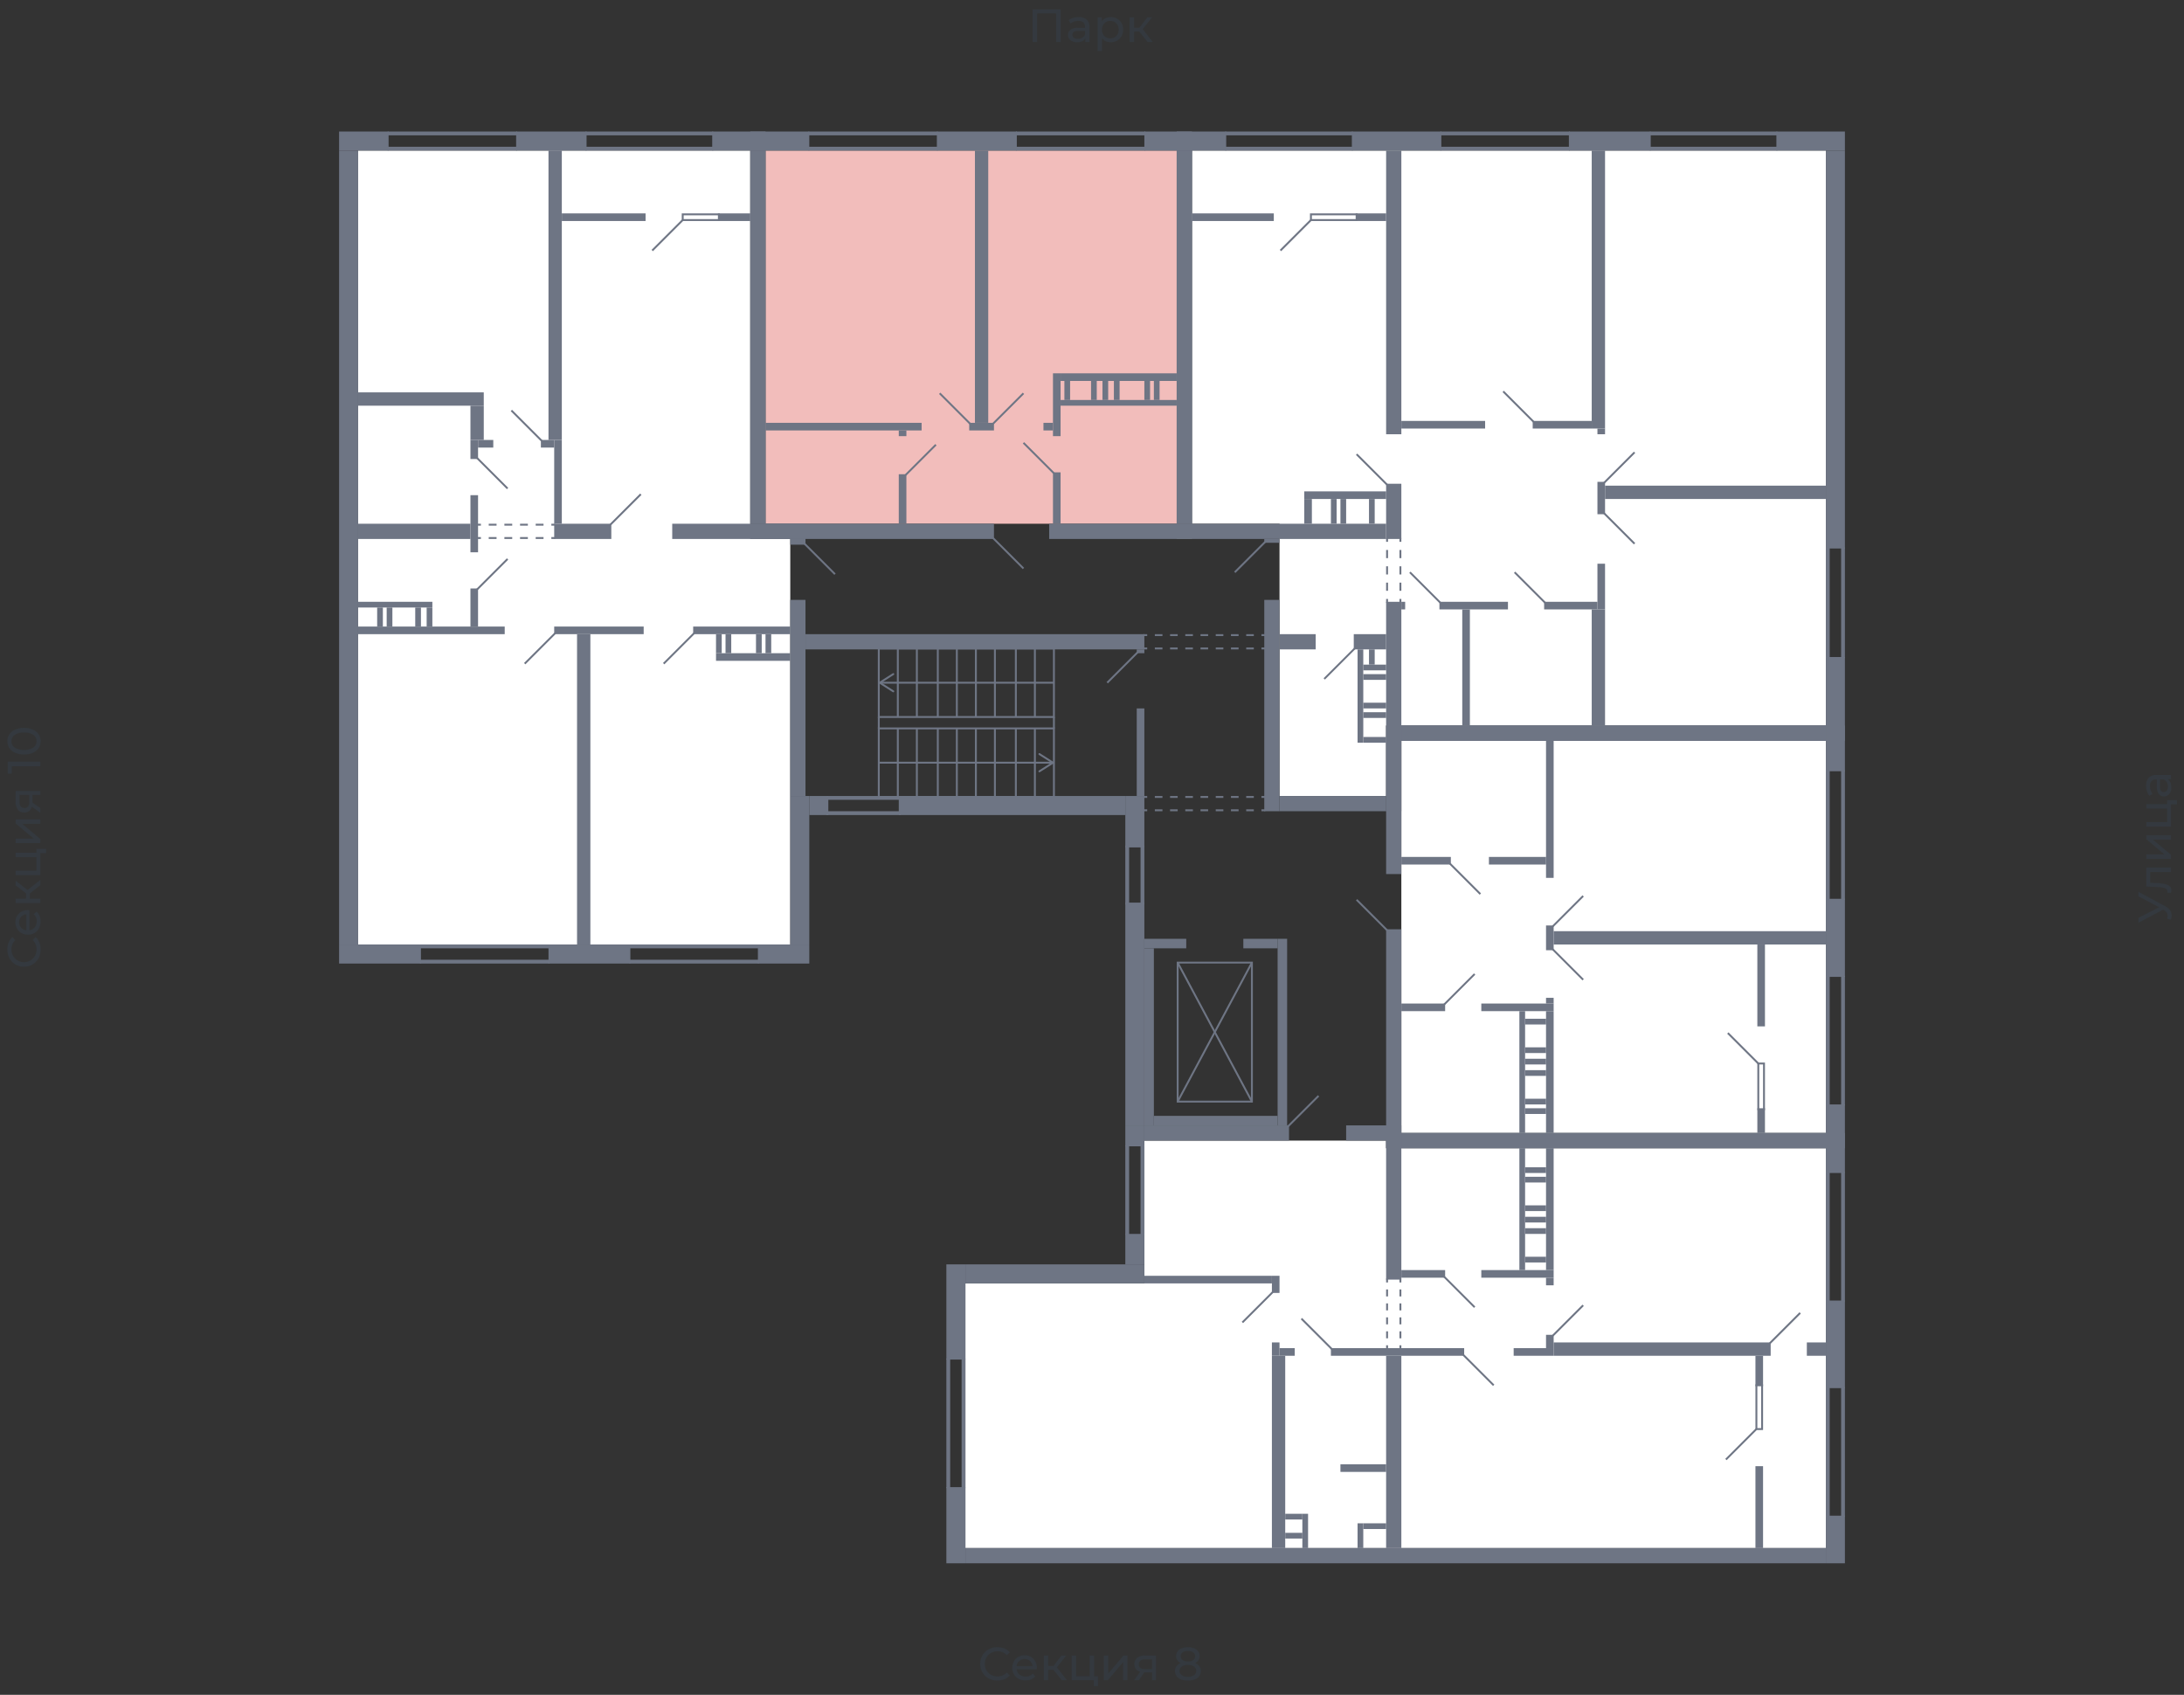 <svg xmlns="http://www.w3.org/2000/svg" width="656" height="509" viewBox="0 0 656 509">
  <rect x="0" y="0" width="656" height="509" fill="#333333" stroke="none"/>
  <title>42-2_9s_2-5fl</title>
  <g id="Слой_2" data-name="Слой 2">
    <g id="_42-2_9s_2-5fl" data-name="42-2_9s_2-5fl">
      <rect width="656" height="509" fill="none"/>
      <g id="hover">
        <polygon id="_42-2_9s_2-5fl_1" data-name="42-2_9s_2-5fl_1" points="237.368 283.662 107.568 283.662 107.568 45.218 225.36 45.218 225.36 161.867 237.368 161.867 237.368 283.662" fill="white"/>
        <polygon id="_42-2_9s_2-5fl_2" data-name="42-2_9s_2-5fl_2" points="353.445 157.293 298.552 157.293 229.935 157.293 229.935 45.218 353.445 45.218 353.445 157.293" fill="#F2BDBB"/>
        <polygon id="_42-2_9s_2-5fl_3" data-name="42-2_9s_2-5fl_3" points="358.02 157.293 358.02 45.218 548.432 45.218 548.432 217.904 416.344 217.904 416.344 239.061 384.323 239.061 384.323 157.293 358.02 157.293" fill="white"/>
        <polygon id="_42-2_9s_2-5fl_4" data-name="42-2_9s_2-5fl_4" points="420.919 222.479 548.432 222.479 548.432 340.271 420.919 340.271 420.919 324.261 420.919 222.479" fill="white"/>
        <polygon id="_42-2_9s_2-5fl_5" data-name="42-2_9s_2-5fl_5" points="289.975 464.926 289.975 385.444 343.725 385.444 343.725 342.559 416.344 342.559 416.344 344.846 548.432 344.846 548.432 464.926 289.975 464.926" fill="white"/>
      </g>
      <g id="o">
        <line x1="289.403" y1="408.031" x2="289.403" y2="446.914" fill="none" stroke="#6e7584" stroke-miterlimit="10" stroke-width="1.144"/>
        <line x1="284.828" y1="408.031" x2="284.828" y2="446.914" fill="none" stroke="#6e7584" stroke-miterlimit="10" stroke-width="1.144"/>
        <line x1="343.153" y1="343.988" x2="343.153" y2="370.863" fill="none" stroke="#6e7584" stroke-miterlimit="10" stroke-width="1.144"/>
        <line x1="338.578" y1="343.988" x2="338.578" y2="370.863" fill="none" stroke="#6e7584" stroke-miterlimit="10" stroke-width="1.144"/>
        <line x1="549.004" y1="416.608" x2="549.004" y2="455.491" fill="none" stroke="#6e7584" stroke-miterlimit="10" stroke-width="1.144"/>
        <line x1="553.578" y1="416.608" x2="553.578" y2="455.491" fill="none" stroke="#6e7584" stroke-miterlimit="10" stroke-width="1.144"/>
        <line x1="549.004" y1="351.993" x2="549.004" y2="390.876" fill="none" stroke="#6e7584" stroke-miterlimit="10" stroke-width="1.144"/>
        <line x1="553.578" y1="351.993" x2="553.578" y2="390.876" fill="none" stroke="#6e7584" stroke-miterlimit="10" stroke-width="1.144"/>
        <polyline points="527.561 415.75 527.561 429.188 529.277 429.188 529.277 415.75" fill="none" stroke="#6e7584" stroke-miterlimit="10" stroke-width="0.572"/>
        <line x1="549.004" y1="293.097" x2="549.004" y2="331.98" fill="none" stroke="#6e7584" stroke-miterlimit="10" stroke-width="1.144"/>
        <line x1="553.578" y1="293.097" x2="553.578" y2="331.98" fill="none" stroke="#6e7584" stroke-miterlimit="10" stroke-width="1.144"/>
        <line x1="549.004" y1="231.342" x2="549.004" y2="270.225" fill="none" stroke="#6e7584" stroke-miterlimit="10" stroke-width="1.144"/>
        <line x1="553.578" y1="231.342" x2="553.578" y2="270.225" fill="none" stroke="#6e7584" stroke-miterlimit="10" stroke-width="1.144"/>
        <polyline points="528.133 333.41 528.133 319.4 529.848 319.4 529.848 333.41" fill="none" stroke="#6e7584" stroke-miterlimit="10" stroke-width="0.572"/>
        <line x1="549.004" y1="197.605" x2="549.004" y2="164.44" fill="none" stroke="#6e7584" stroke-miterlimit="10" stroke-width="1.144"/>
        <line x1="553.578" y1="197.605" x2="553.578" y2="164.44" fill="none" stroke="#6e7584" stroke-miterlimit="10" stroke-width="1.144"/>
        <line x1="471.524" y1="44.646" x2="432.641" y2="44.646" fill="none" stroke="#6e7584" stroke-miterlimit="10" stroke-width="1.144"/>
        <line x1="471.524" y1="40.072" x2="432.641" y2="40.072" fill="none" stroke="#6e7584" stroke-miterlimit="10" stroke-width="1.144"/>
        <line x1="533.851" y1="44.646" x2="495.54" y2="44.646" fill="none" stroke="#6e7584" stroke-miterlimit="10" stroke-width="1.144"/>
        <line x1="533.851" y1="40.072" x2="495.54" y2="40.072" fill="none" stroke="#6e7584" stroke-miterlimit="10" stroke-width="1.144"/>
        <line x1="368.027" y1="44.646" x2="406.338" y2="44.646" fill="none" stroke="#6e7584" stroke-miterlimit="10" stroke-width="1.144"/>
        <line x1="368.027" y1="40.072" x2="406.338" y2="40.072" fill="none" stroke="#6e7584" stroke-miterlimit="10" stroke-width="1.144"/>
        <polyline points="407.767 66.089 393.758 66.089 393.758 64.374 407.767 64.374" fill="none" stroke="#6e7584" stroke-miterlimit="10" stroke-width="0.572"/>
        <line x1="305.128" y1="44.646" x2="344.011" y2="44.646" fill="none" stroke="#6e7584" stroke-miterlimit="10" stroke-width="1.144"/>
        <line x1="305.128" y1="40.072" x2="344.011" y2="40.072" fill="none" stroke="#6e7584" stroke-miterlimit="10" stroke-width="1.144"/>
        <line x1="242.801" y1="44.646" x2="281.684" y2="44.646" fill="none" stroke="#6e7584" stroke-miterlimit="10" stroke-width="1.144"/>
        <line x1="242.801" y1="40.072" x2="281.684" y2="40.072" fill="none" stroke="#6e7584" stroke-miterlimit="10" stroke-width="1.144"/>
        <line x1="155.314" y1="44.646" x2="116.431" y2="44.646" fill="none" stroke="#6e7584" stroke-miterlimit="10" stroke-width="1.144"/>
        <line x1="155.314" y1="40.072" x2="116.431" y2="40.072" fill="none" stroke="#6e7584" stroke-miterlimit="10" stroke-width="1.144"/>
        <line x1="214.21" y1="44.646" x2="175.899" y2="44.646" fill="none" stroke="#6e7584" stroke-miterlimit="10" stroke-width="1.144"/>
        <line x1="214.21" y1="40.072" x2="175.899" y2="40.072" fill="none" stroke="#6e7584" stroke-miterlimit="10" stroke-width="1.144"/>
        <line x1="165.035" y1="284.234" x2="126.152" y2="284.234" fill="none" stroke="#6e7584" stroke-miterlimit="10" stroke-width="1.144"/>
        <line x1="165.035" y1="288.809" x2="126.152" y2="288.809" fill="none" stroke="#6e7584" stroke-miterlimit="10" stroke-width="1.144"/>
        <line x1="227.934" y1="284.234" x2="189.051" y2="284.234" fill="none" stroke="#6e7584" stroke-miterlimit="10" stroke-width="1.144"/>
        <line x1="227.934" y1="288.809" x2="189.051" y2="288.809" fill="none" stroke="#6e7584" stroke-miterlimit="10" stroke-width="1.144"/>
        <polyline points="216.211 64.374 205.061 64.374 205.061 66.089 216.211 66.089" fill="none" stroke="#6e7584" stroke-miterlimit="10" stroke-width="0.572"/>
        <line x1="248.233" y1="239.633" x2="270.533" y2="239.633" fill="none" stroke="#6e7584" stroke-miterlimit="10" stroke-width="1.144"/>
        <line x1="248.233" y1="244.207" x2="270.533" y2="244.207" fill="none" stroke="#6e7584" stroke-miterlimit="10" stroke-width="1.144"/>
        <line x1="343.153" y1="253.928" x2="343.153" y2="271.654" fill="none" stroke="#6e7584" stroke-miterlimit="10" stroke-width="1.144"/>
        <line x1="338.578" y1="253.928" x2="338.578" y2="271.654" fill="none" stroke="#6e7584" stroke-miterlimit="10" stroke-width="1.144"/>
        <g>
          <line x1="380.035" y1="194.746" x2="378.891" y2="194.746" fill="none" stroke="#6e7584" stroke-miterlimit="10" stroke-width="0.572"/>
          <line x1="376.604" y1="194.746" x2="345.726" y2="194.746" fill="none" stroke="#6e7584" stroke-miterlimit="10" stroke-width="0.572" stroke-dasharray="2.287 2.287"/>
          <line x1="344.583" y1="194.746" x2="343.439" y2="194.746" fill="none" stroke="#6e7584" stroke-miterlimit="10" stroke-width="0.572"/>
        </g>
        <g>
          <line x1="380.035" y1="190.743" x2="378.891" y2="190.743" fill="none" stroke="#6e7584" stroke-miterlimit="10" stroke-width="0.572"/>
          <line x1="376.604" y1="190.743" x2="345.726" y2="190.743" fill="none" stroke="#6e7584" stroke-miterlimit="10" stroke-width="0.572" stroke-dasharray="2.287 2.287"/>
          <line x1="344.583" y1="190.743" x2="343.439" y2="190.743" fill="none" stroke="#6e7584" stroke-miterlimit="10" stroke-width="0.572"/>
        </g>
        <g>
          <line x1="380.035" y1="243.35" x2="378.891" y2="243.35" fill="none" stroke="#6e7584" stroke-miterlimit="10" stroke-width="0.572"/>
          <line x1="376.604" y1="243.35" x2="345.726" y2="243.35" fill="none" stroke="#6e7584" stroke-miterlimit="10" stroke-width="0.572" stroke-dasharray="2.287 2.287"/>
          <line x1="344.583" y1="243.35" x2="343.439" y2="243.35" fill="none" stroke="#6e7584" stroke-miterlimit="10" stroke-width="0.572"/>
        </g>
        <g>
          <line x1="380.035" y1="239.347" x2="378.891" y2="239.347" fill="none" stroke="#6e7584" stroke-miterlimit="10" stroke-width="0.572"/>
          <line x1="376.604" y1="239.347" x2="345.726" y2="239.347" fill="none" stroke="#6e7584" stroke-miterlimit="10" stroke-width="0.572" stroke-dasharray="2.287 2.287"/>
          <line x1="344.583" y1="239.347" x2="343.439" y2="239.347" fill="none" stroke="#6e7584" stroke-miterlimit="10" stroke-width="0.572"/>
        </g>
      </g>
      <g id="d">
        <line x1="382.322" y1="388.017" x2="373.173" y2="397.166" fill="none" stroke="#6e7584" stroke-miterlimit="10" stroke-width="0.572"/>
        <line x1="439.503" y1="406.887" x2="448.652" y2="416.036" fill="none" stroke="#6e7584" stroke-miterlimit="10" stroke-width="0.572"/>
        <line x1="527.561" y1="429.188" x2="518.412" y2="438.336" fill="none" stroke="#6e7584" stroke-miterlimit="10" stroke-width="0.572"/>
        <line x1="540.713" y1="394.307" x2="531.564" y2="403.456" fill="none" stroke="#6e7584" stroke-miterlimit="10" stroke-width="0.572"/>
        <line x1="390.899" y1="396.023" x2="400.048" y2="405.172" fill="none" stroke="#6e7584" stroke-miterlimit="10" stroke-width="0.572"/>
        <line x1="386.896" y1="338.27" x2="396.045" y2="329.121" fill="none" stroke="#6e7584" stroke-miterlimit="10" stroke-width="0.572"/>
        <g>
          <line x1="420.633" y1="405.172" x2="420.633" y2="404.028" fill="none" stroke="#6e7584" stroke-miterlimit="10" stroke-width="0.572"/>
          <line x1="420.633" y1="401.931" x2="420.633" y2="386.207" fill="none" stroke="#6e7584" stroke-miterlimit="10" stroke-width="0.572" stroke-dasharray="2.097 2.097"/>
          <line x1="420.633" y1="385.158" x2="420.633" y2="384.015" fill="none" stroke="#6e7584" stroke-miterlimit="10" stroke-width="0.572"/>
        </g>
        <g>
          <line x1="416.63" y1="405.172" x2="416.63" y2="404.028" fill="none" stroke="#6e7584" stroke-miterlimit="10" stroke-width="0.572"/>
          <line x1="416.63" y1="401.931" x2="416.63" y2="386.207" fill="none" stroke="#6e7584" stroke-miterlimit="10" stroke-width="0.572" stroke-dasharray="2.097 2.097"/>
          <line x1="416.63" y1="385.158" x2="416.63" y2="384.015" fill="none" stroke="#6e7584" stroke-miterlimit="10" stroke-width="0.572"/>
        </g>
        <line x1="442.934" y1="392.592" x2="433.785" y2="383.443" fill="none" stroke="#6e7584" stroke-miterlimit="10" stroke-width="0.572"/>
        <line x1="466.378" y1="401.169" x2="475.527" y2="392.02" fill="none" stroke="#6e7584" stroke-miterlimit="10" stroke-width="0.572"/>
        <line x1="442.934" y1="292.525" x2="433.785" y2="301.674" fill="none" stroke="#6e7584" stroke-miterlimit="10" stroke-width="0.572"/>
        <line x1="444.649" y1="268.509" x2="435.5" y2="259.36" fill="none" stroke="#6e7584" stroke-miterlimit="10" stroke-width="0.572"/>
        <line x1="475.527" y1="269.081" x2="466.378" y2="278.23" fill="none" stroke="#6e7584" stroke-miterlimit="10" stroke-width="0.572"/>
        <line x1="407.481" y1="270.225" x2="416.63" y2="279.374" fill="none" stroke="#6e7584" stroke-miterlimit="10" stroke-width="0.572"/>
        <line x1="518.984" y1="310.251" x2="528.133" y2="319.4" fill="none" stroke="#6e7584" stroke-miterlimit="10" stroke-width="0.572"/>
        <line x1="466.378" y1="285.092" x2="475.527" y2="294.241" fill="none" stroke="#6e7584" stroke-miterlimit="10" stroke-width="0.572"/>
        <line x1="451.511" y1="117.552" x2="460.66" y2="126.701" fill="none" stroke="#6e7584" stroke-miterlimit="10" stroke-width="0.572"/>
        <line x1="454.941" y1="171.874" x2="464.09" y2="181.023" fill="none" stroke="#6e7584" stroke-miterlimit="10" stroke-width="0.572"/>
        <line x1="423.492" y1="171.874" x2="432.641" y2="181.023" fill="none" stroke="#6e7584" stroke-miterlimit="10" stroke-width="0.572"/>
        <line x1="481.816" y1="144.999" x2="490.965" y2="135.85" fill="none" stroke="#6e7584" stroke-miterlimit="10" stroke-width="0.572"/>
        <line x1="481.816" y1="154.148" x2="490.965" y2="163.297" fill="none" stroke="#6e7584" stroke-miterlimit="10" stroke-width="0.572"/>
        <line x1="370.886" y1="171.874" x2="380.035" y2="162.725" fill="none" stroke="#6e7584" stroke-miterlimit="10" stroke-width="0.572"/>
        <line x1="406.91" y1="194.746" x2="397.761" y2="203.895" fill="none" stroke="#6e7584" stroke-miterlimit="10" stroke-width="0.572"/>
        <line x1="416.63" y1="145.57" x2="407.481" y2="136.422" fill="none" stroke="#6e7584" stroke-miterlimit="10" stroke-width="0.572"/>
        <g>
          <line x1="420.633" y1="161.581" x2="420.633" y2="162.725" fill="none" stroke="#6e7584" stroke-miterlimit="10" stroke-width="0.572"/>
          <line x1="420.633" y1="165.175" x2="420.633" y2="178.654" fill="none" stroke="#6e7584" stroke-miterlimit="10" stroke-width="0.572" stroke-dasharray="2.451 2.451"/>
          <line x1="420.633" y1="179.879" x2="420.633" y2="181.023" fill="none" stroke="#6e7584" stroke-miterlimit="10" stroke-width="0.572"/>
        </g>
        <g>
          <line x1="416.63" y1="161.581" x2="416.63" y2="162.725" fill="none" stroke="#6e7584" stroke-miterlimit="10" stroke-width="0.572"/>
          <line x1="416.63" y1="165.175" x2="416.63" y2="178.654" fill="none" stroke="#6e7584" stroke-miterlimit="10" stroke-width="0.572" stroke-dasharray="2.451 2.451"/>
          <line x1="416.63" y1="179.879" x2="416.63" y2="181.023" fill="none" stroke="#6e7584" stroke-miterlimit="10" stroke-width="0.572"/>
        </g>
        <line x1="384.609" y1="75.238" x2="393.758" y2="66.089" fill="none" stroke="#6e7584" stroke-miterlimit="10" stroke-width="0.572"/>
        <line x1="307.415" y1="132.991" x2="316.564" y2="142.14" fill="none" stroke="#6e7584" stroke-miterlimit="10" stroke-width="0.572"/>
        <line x1="281.112" y1="133.563" x2="271.963" y2="142.711" fill="none" stroke="#6e7584" stroke-miterlimit="10" stroke-width="0.572"/>
        <line x1="282.255" y1="118.124" x2="291.404" y2="127.273" fill="none" stroke="#6e7584" stroke-miterlimit="10" stroke-width="0.572"/>
        <line x1="307.415" y1="170.73" x2="298.266" y2="161.581" fill="none" stroke="#6e7584" stroke-miterlimit="10" stroke-width="0.572"/>
        <line x1="298.266" y1="127.273" x2="307.415" y2="118.124" fill="none" stroke="#6e7584" stroke-miterlimit="10" stroke-width="0.572"/>
        <line x1="183.332" y1="157.578" x2="192.481" y2="148.43" fill="none" stroke="#6e7584" stroke-miterlimit="10" stroke-width="0.572"/>
        <line x1="162.747" y1="132.419" x2="153.598" y2="123.27" fill="none" stroke="#6e7584" stroke-miterlimit="10" stroke-width="0.572"/>
        <line x1="195.912" y1="75.238" x2="205.061" y2="66.089" fill="none" stroke="#6e7584" stroke-miterlimit="10" stroke-width="0.572"/>
        <line x1="166.75" y1="190.172" x2="157.601" y2="199.32" fill="none" stroke="#6e7584" stroke-miterlimit="10" stroke-width="0.572"/>
        <line x1="208.492" y1="190.172" x2="199.343" y2="199.32" fill="none" stroke="#6e7584" stroke-miterlimit="10" stroke-width="0.572"/>
        <line x1="152.455" y1="167.871" x2="143.306" y2="177.02" fill="none" stroke="#6e7584" stroke-miterlimit="10" stroke-width="0.572"/>
        <line x1="152.455" y1="146.714" x2="143.306" y2="137.565" fill="none" stroke="#6e7584" stroke-miterlimit="10" stroke-width="0.572"/>
        <line x1="241.657" y1="163.297" x2="250.806" y2="172.445" fill="none" stroke="#6e7584" stroke-miterlimit="10" stroke-width="0.572"/>
        <g>
          <line x1="166.75" y1="161.581" x2="165.606" y2="161.581" fill="none" stroke="#6e7584" stroke-miterlimit="10" stroke-width="0.572"/>
          <line x1="163.256" y1="161.581" x2="145.625" y2="161.581" fill="none" stroke="#6e7584" stroke-miterlimit="10" stroke-width="0.572" stroke-dasharray="2.351 2.351"/>
          <line x1="144.449" y1="161.581" x2="143.306" y2="161.581" fill="none" stroke="#6e7584" stroke-miterlimit="10" stroke-width="0.572"/>
        </g>
        <g>
          <line x1="166.75" y1="157.578" x2="165.606" y2="157.578" fill="none" stroke="#6e7584" stroke-miterlimit="10" stroke-width="0.572"/>
          <line x1="163.256" y1="157.578" x2="145.625" y2="157.578" fill="none" stroke="#6e7584" stroke-miterlimit="10" stroke-width="0.572" stroke-dasharray="2.351 2.351"/>
          <line x1="144.449" y1="157.578" x2="143.306" y2="157.578" fill="none" stroke="#6e7584" stroke-miterlimit="10" stroke-width="0.572"/>
        </g>
        <line x1="341.723" y1="195.89" x2="332.574" y2="205.039" fill="none" stroke="#6e7584" stroke-miterlimit="10" stroke-width="0.572"/>
        <g>
          <rect x="263.957" y="194.746" width="52.606" height="20.585" fill="none" stroke="#6e7584" stroke-miterlimit="10" stroke-width="0.572"/>
          <line x1="269.676" y1="194.746" x2="269.676" y2="215.331" fill="none" stroke="#6e7584" stroke-miterlimit="10" stroke-width="0.572"/>
          <line x1="275.394" y1="194.746" x2="275.394" y2="215.331" fill="none" stroke="#6e7584" stroke-miterlimit="10" stroke-width="0.572"/>
          <line x1="281.684" y1="194.746" x2="281.684" y2="215.331" fill="none" stroke="#6e7584" stroke-miterlimit="10" stroke-width="0.572"/>
          <line x1="287.402" y1="194.746" x2="287.402" y2="215.331" fill="none" stroke="#6e7584" stroke-miterlimit="10" stroke-width="0.572"/>
          <line x1="293.12" y1="194.746" x2="293.12" y2="215.331" fill="none" stroke="#6e7584" stroke-miterlimit="10" stroke-width="0.572"/>
          <line x1="298.838" y1="194.746" x2="298.838" y2="215.331" fill="none" stroke="#6e7584" stroke-miterlimit="10" stroke-width="0.572"/>
          <line x1="305.128" y1="194.746" x2="305.128" y2="215.331" fill="none" stroke="#6e7584" stroke-miterlimit="10" stroke-width="0.572"/>
          <line x1="310.846" y1="194.746" x2="310.846" y2="215.331" fill="none" stroke="#6e7584" stroke-miterlimit="10" stroke-width="0.572"/>
          <g>
            <line x1="316.564" y1="205.039" x2="264.645" y2="205.039" fill="none" stroke="#6e7584" stroke-miterlimit="10" stroke-width="0.572"/>
            <path d="M268.553,202.294a.286.286,0,0,1-.088.395l-3.689,2.35,3.689,2.349a.286.286,0,0,1-.307.483l-4.068-2.591a.287.287,0,0,1,0-.483l4.068-2.591a.288.288,0,0,1,.395.088Z" fill="#6e7584"/>
          </g>
        </g>
        <g>
          <rect x="263.957" y="218.762" width="52.606" height="20.585" fill="none" stroke="#6e7584" stroke-miterlimit="10" stroke-width="0.572"/>
          <line x1="269.676" y1="218.762" x2="269.676" y2="239.347" fill="none" stroke="#6e7584" stroke-miterlimit="10" stroke-width="0.572"/>
          <line x1="275.394" y1="218.762" x2="275.394" y2="239.347" fill="none" stroke="#6e7584" stroke-miterlimit="10" stroke-width="0.572"/>
          <line x1="281.684" y1="218.762" x2="281.684" y2="239.347" fill="none" stroke="#6e7584" stroke-miterlimit="10" stroke-width="0.572"/>
          <line x1="287.402" y1="218.762" x2="287.402" y2="239.347" fill="none" stroke="#6e7584" stroke-miterlimit="10" stroke-width="0.572"/>
          <line x1="293.12" y1="218.762" x2="293.12" y2="239.347" fill="none" stroke="#6e7584" stroke-miterlimit="10" stroke-width="0.572"/>
          <line x1="298.838" y1="218.762" x2="298.838" y2="239.347" fill="none" stroke="#6e7584" stroke-miterlimit="10" stroke-width="0.572"/>
          <line x1="305.128" y1="218.762" x2="305.128" y2="239.347" fill="none" stroke="#6e7584" stroke-miterlimit="10" stroke-width="0.572"/>
          <line x1="310.846" y1="218.762" x2="310.846" y2="239.347" fill="none" stroke="#6e7584" stroke-miterlimit="10" stroke-width="0.572"/>
          <g>
            <line x1="315.876" y1="229.055" x2="263.958" y2="229.055" fill="none" stroke="#6e7584" stroke-miterlimit="10" stroke-width="0.572"/>
            <path d="M311.968,226.31a.286.286,0,0,0,.088.4l3.69,2.35-3.69,2.349a.286.286,0,1,0,.308.483l4.067-2.591a.286.286,0,0,0,0-.483l-4.067-2.591a.294.294,0,0,0-.154-.044A.288.288,0,0,0,311.968,226.31Z" fill="#6e7584"/>
          </g>
        </g>
        <line x1="316.564" y1="215.331" x2="316.564" y2="218.762" fill="none" stroke="#6e7584" stroke-miterlimit="10" stroke-width="0.572"/>
        <line x1="263.957" y1="215.331" x2="263.957" y2="218.762" fill="none" stroke="#6e7584" stroke-miterlimit="10" stroke-width="0.572"/>
        <rect x="353.731" y="289.094" width="22.301" height="41.742" transform="translate(729.763 619.931) rotate(180)" fill="none" stroke="#6e7584" stroke-miterlimit="10" stroke-width="0.572"/>
        <line x1="376.032" y1="289.094" x2="353.731" y2="330.836" fill="none" stroke="#6e7584" stroke-miterlimit="10" stroke-width="0.572"/>
        <line x1="376.032" y1="330.836" x2="353.731" y2="289.094" fill="none" stroke="#6e7584" stroke-miterlimit="10" stroke-width="0.572"/>
      </g>
      <g id="s">
        <rect x="275.68" y="455.205" width="22.872" height="5.718" transform="translate(-170.948 745.18) rotate(-90)" fill="#6e7584"/>
        <rect x="284.257" y="379.726" width="5.718" height="28.59" fill="#6e7584"/>
        <rect x="336.291" y="372.293" width="9.149" height="5.718" transform="translate(-34.286 716.017) rotate(-90)" fill="#6e7584"/>
        <rect x="338.007" y="337.984" width="5.718" height="6.29" fill="#6e7584"/>
        <rect x="544.144" y="459.493" width="14.295" height="5.718" transform="translate(88.939 1013.644) rotate(-90)" fill="#6e7584"/>
        <rect x="538.14" y="400.883" width="26.303" height="5.718" transform="translate(955.033 -147.549) rotate(90)" fill="#6e7584"/>
        <rect x="545.287" y="343.416" width="12.008" height="5.718" transform="translate(897.566 -205.016) rotate(90)" fill="#6e7584"/>
        <rect x="420.919" y="340.271" width="127.513" height="4.574" fill="#6e7584"/>
        <rect x="289.975" y="464.926" width="258.457" height="4.574" fill="#6e7584"/>
        <rect x="416.344" y="342.559" width="4.574" height="41.742" fill="#6e7584"/>
        <rect x="343.725" y="337.984" width="43.457" height="4.574" fill="#6e7584"/>
        <rect x="404.336" y="337.984" width="16.582" height="4.574" fill="#6e7584"/>
        <rect x="384.323" y="404.886" width="4.574" height="2.287" fill="#6e7584"/>
        <rect x="399.762" y="404.886" width="40.027" height="2.287" transform="translate(839.551 812.059) rotate(180)" fill="#6e7584"/>
        <rect x="454.656" y="404.886" width="12.008" height="2.287" transform="translate(921.319 812.059) rotate(180)" fill="#6e7584"/>
        <rect x="466.664" y="403.17" width="65.186" height="4.003" transform="translate(998.513 810.343) rotate(180)" fill="#6e7584"/>
        <rect x="527.275" y="440.338" width="2.287" height="24.588" fill="#6e7584"/>
        <rect x="416.344" y="407.173" width="4.574" height="57.753" fill="#6e7584"/>
        <rect x="527.275" y="407.173" width="2.287" height="9.149" transform="translate(1056.838 823.495) rotate(180)" fill="#6e7584"/>
        <rect x="382.036" y="407.173" width="4.003" height="57.753" transform="translate(768.074 872.098) rotate(180)" fill="#6e7584"/>
        <rect x="382.036" y="383.157" width="2.287" height="5.146" transform="translate(766.359 771.46) rotate(180)" fill="#6e7584"/>
        <rect x="382.036" y="403.17" width="2.287" height="4.003" transform="translate(766.359 810.343) rotate(180)" fill="#6e7584"/>
        <rect x="343.725" y="383.157" width="38.311" height="2.287" fill="#6e7584"/>
        <rect x="289.975" y="379.726" width="53.75" height="5.718" fill="#6e7584"/>
        <rect x="391.185" y="454.633" width="1.715" height="10.293" fill="#6e7584"/>
        <rect x="386.039" y="454.633" width="5.146" height="1.715" fill="#6e7584"/>
        <rect x="386.039" y="460.351" width="5.146" height="1.715" fill="#6e7584"/>
        <rect x="407.767" y="457.492" width="1.715" height="7.434" fill="#6e7584"/>
        <rect x="409.483" y="457.492" width="6.862" height="1.715" fill="#6e7584"/>
        <rect x="402.621" y="439.766" width="13.723" height="2.287" fill="#6e7584"/>
        <rect x="542.714" y="403.17" width="5.718" height="4.003" fill="#6e7584"/>
        <rect x="464.376" y="400.883" width="2.287" height="4.003" fill="#6e7584"/>
        <rect x="464.376" y="383.729" width="2.287" height="2.287" fill="#6e7584"/>
        <rect x="420.919" y="381.441" width="13.152" height="2.287" fill="#6e7584"/>
        <rect x="444.935" y="381.441" width="21.729" height="2.287" fill="#6e7584"/>
        <rect x="464.376" y="344.846" width="2.287" height="36.596" fill="#6e7584"/>
        <rect x="456.371" y="344.846" width="1.715" height="36.596" fill="#6e7584"/>
        <rect x="458.086" y="377.439" width="6.29" height="1.715" transform="translate(922.463 756.593) rotate(180)" fill="#6e7584"/>
        <rect x="458.086" y="368.862" width="6.29" height="1.715" transform="translate(922.463 739.439) rotate(180)" fill="#6e7584"/>
        <rect x="458.086" y="365.431" width="6.29" height="1.715" transform="translate(922.463 732.577) rotate(180)" fill="#6e7584"/>
        <rect x="458.086" y="362" width="6.29" height="1.715" transform="translate(922.463 725.715) rotate(180)" fill="#6e7584"/>
        <rect x="458.086" y="353.423" width="6.29" height="1.715" transform="translate(922.463 708.561) rotate(180)" fill="#6e7584"/>
        <rect x="458.086" y="350.564" width="6.29" height="1.715" transform="translate(922.463 702.843) rotate(180)" fill="#6e7584"/>
        <rect x="544.715" y="335.411" width="13.152" height="5.718" transform="translate(213.021 889.561) rotate(-90)" fill="#6e7584"/>
        <rect x="539.569" y="278.802" width="23.444" height="5.718" transform="translate(832.952 -269.63) rotate(90)" fill="#6e7584"/>
        <rect x="548.432" y="217.904" width="5.718" height="13.723" fill="#6e7584"/>
        <rect x="420.919" y="217.904" width="127.513" height="4.574" fill="#6e7584"/>
        <rect x="420.919" y="340.271" width="127.513" height="4.574" fill="#6e7584"/>
        <rect x="416.344" y="279.088" width="4.574" height="65.758" fill="#6e7584"/>
        <rect x="464.376" y="277.944" width="2.287" height="7.434" fill="#6e7584"/>
        <rect x="464.376" y="299.673" width="2.287" height="1.715" fill="#6e7584"/>
        <rect x="420.919" y="301.388" width="13.152" height="2.287" fill="#6e7584"/>
        <rect x="420.919" y="257.359" width="14.867" height="2.287" fill="#6e7584"/>
        <rect x="444.935" y="301.388" width="21.729" height="2.287" fill="#6e7584"/>
        <rect x="466.664" y="279.66" width="81.769" height="4.003" fill="#6e7584"/>
        <rect x="527.847" y="283.662" width="2.287" height="24.588" fill="#6e7584"/>
        <rect x="416.344" y="217.904" width="4.574" height="44.601" fill="#6e7584"/>
        <rect x="464.376" y="303.676" width="2.287" height="36.596" fill="#6e7584"/>
        <rect x="456.371" y="303.676" width="1.715" height="36.596" fill="#6e7584"/>
        <rect x="458.086" y="305.963" width="6.29" height="1.715" transform="translate(922.463 613.641) rotate(180)" fill="#6e7584"/>
        <rect x="458.086" y="314.54" width="6.29" height="1.715" transform="translate(922.463 630.795) rotate(180)" fill="#6e7584"/>
        <rect x="458.086" y="317.971" width="6.29" height="1.715" transform="translate(922.463 637.657) rotate(180)" fill="#6e7584"/>
        <rect x="458.086" y="321.402" width="6.29" height="1.715" transform="translate(922.463 644.519) rotate(180)" fill="#6e7584"/>
        <rect x="458.086" y="329.979" width="6.29" height="1.715" transform="translate(922.463 661.673) rotate(180)" fill="#6e7584"/>
        <rect x="458.086" y="332.838" width="6.29" height="1.715" transform="translate(922.463 667.391) rotate(180)" fill="#6e7584"/>
        <rect x="464.376" y="222.479" width="2.287" height="41.17" fill="#6e7584"/>
        <rect x="447.222" y="257.359" width="17.154" height="2.287" transform="translate(911.598 517.005) rotate(180)" fill="#6e7584"/>
        <rect x="527.847" y="332.838" width="2.287" height="7.434" transform="translate(1057.981 673.109) rotate(180)" fill="#6e7584"/>
        <rect x="538.711" y="207.04" width="25.16" height="5.718" transform="translate(341.392 761.19) rotate(-90)" fill="#6e7584"/>
        <rect x="491.537" y="102.113" width="119.508" height="5.718" transform="translate(446.319 656.263) rotate(-90)" fill="#6e7584"/>
        <rect x="533.565" y="39.5" width="20.585" height="5.718" fill="#6e7584"/>
        <rect x="471.238" y="39.5" width="24.588" height="5.718" transform="translate(967.064 84.718) rotate(180)" fill="#6e7584"/>
        <rect x="420.919" y="217.904" width="127.513" height="4.574" fill="#6e7584"/>
        <rect x="416.344" y="180.737" width="4.574" height="62.899" fill="#6e7584"/>
        <rect x="379.749" y="180.165" width="4.574" height="63.471" fill="#6e7584"/>
        <rect x="416.344" y="145.285" width="4.574" height="16.582" fill="#6e7584"/>
        <rect x="416.344" y="45.218" width="4.574" height="85.199" transform="translate(837.263 175.636) rotate(180)" fill="#6e7584"/>
        <rect x="460.374" y="126.415" width="17.726" height="2.287" transform="translate(938.473 255.117) rotate(180)" fill="#6e7584"/>
        <rect x="478.1" y="45.218" width="4.003" height="83.484" transform="translate(960.202 173.92) rotate(180)" fill="#6e7584"/>
        <rect x="406.052" y="39.5" width="26.875" height="5.718" fill="#6e7584"/>
        <rect x="353.445" y="39.5" width="14.867" height="5.718" fill="#6e7584"/>
        <rect x="299.695" y="98.968" width="112.074" height="4.574" transform="translate(254.477 456.988) rotate(-90)" fill="#6e7584"/>
        <rect x="382.608" y="128.13" width="4.574" height="62.899" transform="translate(225.315 544.475) rotate(-90)" fill="#6e7584"/>
        <rect x="432.355" y="114.979" width="2.287" height="25.16" transform="translate(305.94 561.057) rotate(-90)" fill="#6e7584"/>
        <rect x="463.805" y="180.737" width="16.011" height="2.287" transform="translate(943.62 363.761) rotate(180)" fill="#6e7584"/>
        <rect x="441.504" y="171.588" width="2.287" height="20.585" transform="translate(260.767 624.528) rotate(-90)" fill="#6e7584"/>
        <rect x="482.102" y="145.856" width="66.33" height="4.003" fill="#6e7584"/>
        <rect x="384.323" y="239.061" width="32.021" height="4.574" fill="#6e7584"/>
        <rect x="406.624" y="190.457" width="9.721" height="4.574" fill="#6e7584"/>
        <rect x="384.323" y="190.457" width="10.864" height="4.574" fill="#6e7584"/>
        <rect x="479.815" y="144.713" width="2.287" height="9.721" fill="#6e7584"/>
        <rect x="479.815" y="128.702" width="2.287" height="1.715" fill="#6e7584"/>
        <rect x="479.815" y="169.301" width="2.287" height="13.723" fill="#6e7584"/>
        <rect x="478.1" y="183.024" width="4.003" height="34.88" fill="#6e7584"/>
        <rect x="439.217" y="183.024" width="2.287" height="34.88" fill="#6e7584"/>
        <rect x="420.919" y="180.737" width="1.144" height="2.287" fill="#6e7584"/>
        <rect x="379.749" y="161.867" width="4.574" height="1.144" fill="#6e7584"/>
        <rect x="407.767" y="195.032" width="1.715" height="28.019" fill="#6e7584"/>
        <rect x="409.483" y="221.335" width="6.862" height="1.715" fill="#6e7584"/>
        <rect x="409.483" y="213.902" width="6.862" height="1.715" fill="#6e7584"/>
        <rect x="409.483" y="211.043" width="6.862" height="1.715" fill="#6e7584"/>
        <rect x="409.483" y="202.465" width="6.862" height="1.715" fill="#6e7584"/>
        <rect x="409.483" y="199.606" width="6.862" height="1.715" fill="#6e7584"/>
        <rect x="411.198" y="195.032" width="1.715" height="4.574" fill="#6e7584"/>
        <rect x="391.757" y="147.572" width="24.588" height="2.287" fill="#6e7584"/>
        <rect x="391.757" y="149.859" width="2.287" height="7.434" fill="#6e7584"/>
        <rect x="399.762" y="149.859" width="1.715" height="7.434" fill="#6e7584"/>
        <rect x="402.621" y="149.859" width="1.715" height="7.434" fill="#6e7584"/>
        <rect x="411.198" y="149.859" width="1.715" height="7.434" fill="#6e7584"/>
        <rect x="369.17" y="52.938" width="2.287" height="24.588" transform="translate(305.082 435.545) rotate(-90)" fill="#6e7584"/>
        <rect x="410.626" y="60.657" width="2.287" height="9.149" transform="translate(477.001 -346.539) rotate(90)" fill="#6e7584"/>
        <rect x="343.725" y="39.5" width="14.295" height="5.718" transform="translate(701.745 84.718) rotate(180)" fill="#6e7584"/>
        <rect x="281.398" y="39.5" width="24.016" height="5.718" fill="#6e7584"/>
        <rect x="225.36" y="39.5" width="17.726" height="5.718" fill="#6e7584"/>
        <rect x="171.61" y="98.968" width="112.074" height="4.574" transform="translate(126.392 328.903) rotate(-90)" fill="#6e7584"/>
        <rect x="299.695" y="98.968" width="112.074" height="4.574" transform="translate(254.477 456.988) rotate(-90)" fill="#6e7584"/>
        <rect x="259.669" y="122.984" width="4.574" height="73.191" transform="translate(102.376 421.536) rotate(-90)" fill="#6e7584"/>
        <rect x="293.691" y="124.414" width="2.287" height="7.434" transform="translate(166.705 422.965) rotate(-90)" fill="#6e7584"/>
        <rect x="313.705" y="126.701" width="2.287" height="2.859" transform="translate(186.718 442.979) rotate(-90)" fill="#6e7584"/>
        <rect x="309.702" y="148.43" width="15.439" height="2.287" transform="translate(167.848 466.995) rotate(-90)" fill="#6e7584"/>
        <rect x="263.672" y="148.715" width="14.867" height="2.287" transform="translate(121.246 420.964) rotate(-90)" fill="#6e7584"/>
        <rect x="307.987" y="120.411" width="18.87" height="2.287" transform="translate(195.867 438.976) rotate(-90)" fill="#6e7584"/>
        <rect x="292.834" y="45.218" width="4.003" height="81.769" fill="#6e7584"/>
        <rect x="334.29" y="138.137" width="4.574" height="42.886" transform="translate(176.997 496.157) rotate(-90)" fill="#6e7584"/>
        <rect x="318.565" y="112.12" width="34.88" height="2.287" fill="#6e7584"/>
        <rect x="318.565" y="120.125" width="34.88" height="1.715" fill="#6e7584"/>
        <rect x="317.707" y="116.408" width="5.718" height="1.715" transform="translate(437.832 -203.301) rotate(90)" fill="#6e7584"/>
        <rect x="325.713" y="116.408" width="5.718" height="1.715" transform="translate(445.838 -211.306) rotate(90)" fill="#6e7584"/>
        <rect x="329.144" y="116.408" width="5.718" height="1.715" transform="translate(449.269 -214.737) rotate(90)" fill="#6e7584"/>
        <rect x="332.574" y="116.408" width="5.718" height="1.715" transform="translate(452.699 -218.168) rotate(90)" fill="#6e7584"/>
        <rect x="341.723" y="116.408" width="5.718" height="1.715" transform="translate(461.848 -227.316) rotate(90)" fill="#6e7584"/>
        <rect x="344.582" y="116.408" width="5.718" height="1.715" transform="translate(464.707 -230.176) rotate(90)" fill="#6e7584"/>
        <rect x="229.935" y="126.987" width="46.888" height="2.287" fill="#6e7584"/>
        <rect x="270.247" y="128.988" width="1.715" height="2.287" transform="translate(401.237 -140.973) rotate(90)" fill="#6e7584"/>
        <rect x="101.85" y="39.5" width="14.867" height="5.718" fill="#6e7584"/>
        <rect x="155.028" y="39.5" width="21.157" height="5.718" fill="#6e7584"/>
        <rect x="213.924" y="39.5" width="16.011" height="5.718" fill="#6e7584"/>
        <rect x="155.028" y="143.569" width="25.16" height="2.287" transform="translate(22.895 312.32) rotate(-90)" fill="#6e7584"/>
        <rect x="123.293" y="86.674" width="86.915" height="4.003" transform="translate(78.074 255.426) rotate(-90)" fill="#6e7584"/>
        <rect x="171.61" y="98.968" width="112.074" height="4.574" transform="translate(126.392 328.903) rotate(-90)" fill="#6e7584"/>
        <rect x="227.648" y="283.662" width="15.439" height="5.718" fill="#6e7584"/>
        <rect x="237.368" y="239.061" width="5.718" height="44.601" fill="#6e7584"/>
        <rect x="101.85" y="283.662" width="24.588" height="5.718" fill="#6e7584"/>
        <rect x="164.749" y="283.662" width="24.588" height="5.718" transform="translate(354.085 573.043) rotate(180)" fill="#6e7584"/>
        <rect x="210.207" y="207.326" width="58.896" height="4.574" transform="translate(449.269 -30.043) rotate(90)" fill="#6e7584"/>
        <rect x="101.85" y="45.218" width="5.718" height="238.444" fill="#6e7584"/>
        <rect x="138.16" y="124.985" width="10.293" height="4.003" transform="translate(270.293 -16.319) rotate(90)" fill="#6e7584"/>
        <rect x="139.589" y="133.848" width="5.718" height="2.287" transform="translate(277.44 -7.456) rotate(90)" fill="#6e7584"/>
        <rect x="133.871" y="156.149" width="17.154" height="2.287" transform="translate(299.741 14.844) rotate(90)" fill="#6e7584"/>
        <rect x="124.436" y="100.969" width="4.003" height="37.739" transform="translate(6.598 246.277) rotate(-90)" fill="#6e7584"/>
        <rect x="117.86" y="170.444" width="1.715" height="22.301" transform="translate(300.312 62.876) rotate(90)" fill="#6e7584"/>
        <rect x="122.721" y="184.453" width="5.718" height="1.715" transform="translate(310.891 59.731) rotate(90)" fill="#6e7584"/>
        <rect x="126.152" y="184.453" width="5.718" height="1.715" transform="translate(314.322 56.301) rotate(90)" fill="#6e7584"/>
        <rect x="114.144" y="184.453" width="5.718" height="1.715" transform="translate(302.314 68.309) rotate(90)" fill="#6e7584"/>
        <rect x="111.285" y="184.453" width="5.718" height="1.715" transform="translate(299.455 71.168) rotate(90)" fill="#6e7584"/>
        <rect x="180.187" y="52.652" width="2.287" height="25.16" transform="translate(246.562 -116.1) rotate(90)" fill="#6e7584"/>
        <rect x="122.149" y="142.711" width="4.574" height="33.737" transform="translate(-35.144 284.016) rotate(-90)" fill="#6e7584"/>
        <rect x="238.798" y="160.438" width="1.715" height="4.574" transform="translate(76.931 402.38) rotate(-90)" fill="#6e7584"/>
        <rect x="219.356" y="60.371" width="2.287" height="9.721" transform="translate(155.269 285.731) rotate(-90)" fill="#6e7584"/>
        <rect x="221.644" y="174.733" width="2.287" height="29.162" transform="translate(412.101 -33.473) rotate(90)" fill="#6e7584"/>
        <rect x="178.758" y="175.876" width="2.287" height="26.875" transform="translate(369.215 9.412) rotate(90)" fill="#6e7584"/>
        <rect x="144.735" y="130.989" width="2.287" height="4.574" transform="translate(12.602 279.156) rotate(-90)" fill="#6e7584"/>
        <rect x="219.642" y="139.566" width="4.574" height="40.027" transform="translate(381.509 -62.35) rotate(90)" fill="#6e7584"/>
        <rect x="107.568" y="188.17" width="44.029" height="2.287" transform="translate(259.165 378.628) rotate(180)" fill="#6e7584"/>
        <rect x="141.305" y="176.734" width="2.287" height="11.436" transform="translate(284.896 364.904) rotate(180)" fill="#6e7584"/>
        <rect x="162.461" y="132.133" width="4.003" height="2.287" transform="translate(328.926 266.553) rotate(180)" fill="#6e7584"/>
        <rect x="166.464" y="157.293" width="17.154" height="4.574" transform="translate(350.082 319.16) rotate(180)" fill="#6e7584"/>
        <rect x="173.326" y="190.457" width="4.003" height="93.205" transform="translate(350.654 474.12) rotate(180)" fill="#6e7584"/>
        <rect x="215.068" y="196.176" width="22.301" height="2.287" fill="#6e7584"/>
        <rect x="215.068" y="190.457" width="1.715" height="5.718" fill="#6e7584"/>
        <rect x="217.927" y="190.457" width="1.715" height="5.718" fill="#6e7584"/>
        <rect x="229.935" y="190.457" width="1.715" height="5.718" fill="#6e7584"/>
        <rect x="227.076" y="190.457" width="1.715" height="5.718" fill="#6e7584"/>
        <rect x="243.086" y="239.061" width="5.718" height="5.718" transform="translate(487.866 -4.025) rotate(90)" fill="#6e7584"/>
        <rect x="301.125" y="207.898" width="5.718" height="68.045" transform="translate(545.904 -62.064) rotate(90)" fill="#6e7584"/>
        <rect x="338.007" y="239.061" width="5.718" height="15.439" transform="translate(681.731 493.561) rotate(180)" fill="#6e7584"/>
        <rect x="338.007" y="271.082" width="5.718" height="66.902" transform="translate(681.731 609.066) rotate(180)" fill="#6e7584"/>
        <rect x="383.751" y="281.947" width="2.859" height="56.037" transform="translate(770.362 619.931) rotate(180)" fill="#6e7584"/>
        <rect x="343.725" y="284.806" width="2.859" height="53.178" transform="translate(690.309 622.79) rotate(180)" fill="#6e7584"/>
        <rect x="290.547" y="141.854" width="4.574" height="101.782" transform="translate(485.578 -100.089) rotate(90)" fill="#6e7584"/>
        <rect x="346.584" y="335.125" width="37.168" height="2.859" transform="translate(730.335 673.109) rotate(180)" fill="#6e7584"/>
        <rect x="373.459" y="281.947" width="10.293" height="2.859" transform="translate(757.21 566.753) rotate(180)" fill="#6e7584"/>
        <rect x="343.725" y="281.947" width="12.58" height="2.859" transform="translate(700.029 566.753) rotate(180)" fill="#6e7584"/>
        <rect x="341.437" y="195.032" width="2.287" height="1.144" transform="translate(685.162 391.207) rotate(180)" fill="#6e7584"/>
        <rect x="341.437" y="212.758" width="2.287" height="26.303" fill="#6e7584"/>
      </g>
      <g id="t" opacity="0.4">
        <g>
          <path d="M296.938,504.07a4.8,4.8,0,0,1-1.855-1.792,5.253,5.253,0,0,1,0-5.138,4.78,4.78,0,0,1,1.863-1.792,5.445,5.445,0,0,1,2.659-.651,5.56,5.56,0,0,1,2.1.385,4.292,4.292,0,0,1,1.625,1.141l-.911.882a3.651,3.651,0,0,0-2.757-1.162,4,4,0,0,0-1.975.49,3.544,3.544,0,0,0-1.378,1.351,3.97,3.97,0,0,0,0,3.85,3.551,3.551,0,0,0,1.378,1.351,4,4,0,0,0,1.975.49,3.657,3.657,0,0,0,2.757-1.176l.911.882a4.354,4.354,0,0,1-1.631,1.148,5.527,5.527,0,0,1-2.107.392A5.426,5.426,0,0,1,296.938,504.07Z" fill="#34424f"/>
          <path d="M311.408,501.347h-6.02a2.334,2.334,0,0,0,.86,1.575,2.813,2.813,0,0,0,1.828.595,2.755,2.755,0,0,0,2.142-.9l.742.868a3.253,3.253,0,0,1-1.254.9,4.717,4.717,0,0,1-3.758-.176,3.439,3.439,0,0,1-1.408-1.35,3.877,3.877,0,0,1-.5-1.96,3.933,3.933,0,0,1,.483-1.946,3.462,3.462,0,0,1,1.33-1.351,3.785,3.785,0,0,1,1.911-.483,3.708,3.708,0,0,1,1.9.483,3.4,3.4,0,0,1,1.3,1.351,4.123,4.123,0,0,1,.468,1.988A4,4,0,0,1,311.408,501.347Zm-5.257-2.506a2.369,2.369,0,0,0-.763,1.54h4.76a2.387,2.387,0,0,0-.763-1.533,2.5,2.5,0,0,0-3.234-.007Z" fill="#34424f"/>
          <path d="M316.4,501.473h-1.54v3.136h-1.344v-7.42h1.344v3.136h1.568l2.408-3.136h1.442l-2.814,3.57,3.01,3.85H318.9Z" fill="#34424f"/>
          <path d="M329.817,503.433v2.954h-1.274v-1.778h-6.65v-7.42h1.344v6.244h4.06v-6.244h1.344v6.244Z" fill="#34424f"/>
          <path d="M331.553,497.189H332.9v5.4l4.55-5.4h1.218v7.42h-1.344v-5.4l-4.536,5.4h-1.232Z" fill="#34424f"/>
          <path d="M347.219,497.189v7.42h-1.2v-2.352h-2.31l-1.625,2.352h-1.441l1.806-2.534a2.46,2.46,0,0,1-1.288-.833,2.587,2.587,0,0,1,.42-3.388,3.852,3.852,0,0,1,2.394-.665Zm-4.669,3.745a2.3,2.3,0,0,0,1.407.357h2.058v-2.926h-2q-1.932,0-1.933,1.469A1.293,1.293,0,0,0,342.55,500.934Z" fill="#34424f"/>
          <path d="M360.253,500.4a2.35,2.35,0,0,1,.448,1.441,2.53,2.53,0,0,1-.476,1.534,3,3,0,0,1-1.358,1,5.609,5.609,0,0,1-2.072.35,5.508,5.508,0,0,1-2.051-.35,3,3,0,0,1-1.351-1,2.523,2.523,0,0,1-.476-1.534,2.371,2.371,0,0,1,.441-1.441,2.764,2.764,0,0,1,1.281-.924,2.452,2.452,0,0,1-1.022-.854,2.236,2.236,0,0,1-.35-1.26,2.321,2.321,0,0,1,.441-1.414,2.778,2.778,0,0,1,1.239-.924,4.907,4.907,0,0,1,1.848-.322,5,5,0,0,1,1.868.322,2.781,2.781,0,0,1,1.247.924,2.328,2.328,0,0,1,.441,1.414,2.218,2.218,0,0,1-.357,1.253,2.49,2.49,0,0,1-1.029.861A2.812,2.812,0,0,1,360.253,500.4Zm-1.624,2.709a1.53,1.53,0,0,0,.672-1.31,1.48,1.48,0,0,0-.672-1.28,3.164,3.164,0,0,0-1.834-.47,3.092,3.092,0,0,0-1.82.47,1.489,1.489,0,0,0-.658,1.28,1.54,1.54,0,0,0,.658,1.31,3.02,3.02,0,0,0,1.82.482A3.089,3.089,0,0,0,358.629,503.1Zm-3.4-6.846a1.448,1.448,0,0,0-.006,2.3,2.6,2.6,0,0,0,1.575.42,2.694,2.694,0,0,0,1.6-.42,1.422,1.422,0,0,0-.014-2.3,2.671,2.671,0,0,0-1.589-.427A2.575,2.575,0,0,0,355.226,496.258Z" fill="#34424f"/>
        </g>
        <g>
          <path d="M318.6,2.809v9.8h-1.371V4.027H311.54v8.582h-1.386v-9.8Z" fill="#34424f"/>
          <path d="M326.43,5.875a2.916,2.916,0,0,1,.818,2.253v4.481h-1.273v-.981a2.121,2.121,0,0,1-.959.791,3.648,3.648,0,0,1-1.478.274,3.088,3.088,0,0,1-2-.6,1.931,1.931,0,0,1-.749-1.582,1.95,1.95,0,0,1,.715-1.575,3.519,3.519,0,0,1,2.267-.595H325.9V8.073a1.715,1.715,0,0,0-.5-1.33,2.125,2.125,0,0,0-1.484-.462,3.919,3.919,0,0,0-1.288.217,3.315,3.315,0,0,0-1.064.581L321,6.071a4.07,4.07,0,0,1,1.372-.707,5.76,5.76,0,0,1,1.7-.245A3.357,3.357,0,0,1,326.43,5.875Zm-1.337,5.439a1.971,1.971,0,0,0,.812-.973V9.305h-2.073q-1.707,0-1.708,1.148a1.033,1.033,0,0,0,.435.881,1.98,1.98,0,0,0,1.2.323A2.505,2.505,0,0,0,325.093,11.314Z" fill="#34424f"/>
          <path d="M335.536,5.6a3.433,3.433,0,0,1,1.337,1.33,3.942,3.942,0,0,1,.483,1.974,3.979,3.979,0,0,1-.483,1.981,3.411,3.411,0,0,1-1.337,1.337,3.891,3.891,0,0,1-1.932.476,3.443,3.443,0,0,1-1.463-.308,3.042,3.042,0,0,1-1.127-.9v3.836H329.67V5.189h1.288V6.365a2.864,2.864,0,0,1,1.134-.931,3.578,3.578,0,0,1,1.512-.315A3.9,3.9,0,0,1,335.536,5.6Zm-.763,5.593a2.371,2.371,0,0,0,.9-.924A2.774,2.774,0,0,0,336,8.9a2.777,2.777,0,0,0-.329-1.365,2.319,2.319,0,0,0-.9-.917,2.545,2.545,0,0,0-1.281-.323,2.481,2.481,0,0,0-1.267.33,2.379,2.379,0,0,0-.9.917A2.736,2.736,0,0,0,331,8.9a2.815,2.815,0,0,0,.322,1.365,2.31,2.31,0,0,0,.9.924,2.645,2.645,0,0,0,2.555,0Z" fill="#34424f"/>
          <path d="M342.186,9.473h-1.54v3.136H339.3V5.189h1.344V8.325h1.568l2.408-3.136h1.442l-2.814,3.57,3.01,3.85h-1.582Z" fill="#34424f"/>
        </g>
        <g>
          <path d="M642.309,267.82l8.078,4.354a3.971,3.971,0,0,1,1.442,1.218,2.663,2.663,0,0,1,.476,1.526,3.283,3.283,0,0,1-.294,1.316l-1.12-.364a2.835,2.835,0,0,0,.182-.924,1.764,1.764,0,0,0-.98-1.526l-.35-.224-7.434,3.948v-1.5l6.216-3.178-6.216-3.262Z" fill="#34424f"/>
          <path d="M644.689,260.554h7.42V261.9h-6.244v3.192l1.652.084a17.748,17.748,0,0,1,2.5.266,3.944,3.944,0,0,1,1.6.644,1.467,1.467,0,0,1,.6,1.246,3.176,3.176,0,0,1-.126.826l-1.135-.084a1.442,1.442,0,0,0,.042-.336.909.909,0,0,0-.489-.84,3.09,3.09,0,0,0-1.162-.364q-.672-.084-1.918-.154l-2.744-.126Z" fill="#34424f"/>
          <path d="M644.689,257.951v-1.345h5.4l-5.4-4.549v-1.219h7.42v1.345h-5.4l5.4,4.535v1.233Z" fill="#34424f"/>
          <path d="M650.933,240.311h2.954v1.273h-1.778v6.651h-7.42v-1.344h6.244v-4.06h-6.244v-1.344h6.244Z" fill="#34424f"/>
          <path d="M645.374,233.569a2.92,2.92,0,0,1,2.254-.819h4.481v1.274h-.981a2.121,2.121,0,0,1,.791.959,3.646,3.646,0,0,1,.274,1.477,3.089,3.089,0,0,1-.6,2,2.068,2.068,0,0,1-3.157.034,3.519,3.519,0,0,1-.595-2.267v-2.129h-.266a1.715,1.715,0,0,0-1.33.5,2.125,2.125,0,0,0-.462,1.484,3.948,3.948,0,0,0,.216,1.288,3.335,3.335,0,0,0,.582,1.064l-1.008.56a4.07,4.07,0,0,1-.707-1.372,5.76,5.76,0,0,1-.245-1.695A3.361,3.361,0,0,1,645.374,233.569Zm5.44,1.337a1.971,1.971,0,0,0-.973-.812H648.8v2.073q0,1.707,1.148,1.708a1.033,1.033,0,0,0,.881-.435,1.98,1.98,0,0,0,.323-1.2A2.505,2.505,0,0,0,650.814,234.906Z" fill="#34424f"/>
        </g>
        <g>
          <path d="M11.57,287.813a4.778,4.778,0,0,1-1.792,1.855,4.965,4.965,0,0,1-2.569.672,4.964,4.964,0,0,1-2.568-.672,4.77,4.77,0,0,1-1.792-1.862,5.439,5.439,0,0,1-.652-2.66,5.567,5.567,0,0,1,.385-2.1,4.3,4.3,0,0,1,1.142-1.624l.881.91a3.654,3.654,0,0,0-1.162,2.758,3.982,3.982,0,0,0,.491,1.974,3.544,3.544,0,0,0,1.35,1.379,3.785,3.785,0,0,0,1.925.5,3.788,3.788,0,0,0,1.926-.5,3.551,3.551,0,0,0,1.35-1.379,3.992,3.992,0,0,0,.491-1.974A3.663,3.663,0,0,0,9.8,282.332l.882-.91a4.363,4.363,0,0,1,1.147,1.631,5.5,5.5,0,0,1,.393,2.107A5.412,5.412,0,0,1,11.57,287.813Z" fill="#34424f"/>
          <path d="M8.848,273.344v6.02a2.334,2.334,0,0,0,1.575-.861,2.814,2.814,0,0,0,.6-1.827,2.75,2.75,0,0,0-.9-2.142l.868-.742a3.234,3.234,0,0,1,.9,1.253,4.731,4.731,0,0,1-.176,3.759,3.438,3.438,0,0,1-1.351,1.407,3.875,3.875,0,0,1-1.96.5,3.936,3.936,0,0,1-1.946-.483A3.476,3.476,0,0,1,5.1,278.9a3.79,3.79,0,0,1-.483-1.911,3.71,3.71,0,0,1,.483-1.9,3.407,3.407,0,0,1,1.351-1.3,4.112,4.112,0,0,1,1.988-.469A3.774,3.774,0,0,1,8.848,273.344ZM6.342,278.6a2.369,2.369,0,0,0,1.54.763V274.6a2.385,2.385,0,0,0-1.533.763,2.5,2.5,0,0,0-.007,3.234Z" fill="#34424f"/>
          <path d="M8.974,268.346v1.54h3.135v1.344H4.689v-1.344H7.825v-1.568L4.689,265.91v-1.442l3.571,2.814,3.849-3.01v1.582Z" fill="#34424f"/>
          <path d="M10.934,254.934h2.954v1.274H12.109v6.65H4.689v-1.344h6.245v-4.06H4.689V256.11h6.245Z" fill="#34424f"/>
          <path d="M4.689,253.2v-1.345h5.4l-5.4-4.549v-1.219h7.42v1.345h-5.4l5.4,4.535V253.2Z" fill="#34424f"/>
          <path d="M4.689,237.533h7.42v1.2H9.758v2.31l2.351,1.624v1.442l-2.534-1.806a2.458,2.458,0,0,1-.833,1.288,2.3,2.3,0,0,1-1.449.447,2.3,2.3,0,0,1-1.939-.867,3.854,3.854,0,0,1-.665-2.394ZM8.434,242.2a2.3,2.3,0,0,0,.357-1.408v-2.057H5.865v2q0,1.932,1.47,1.932A1.292,1.292,0,0,0,8.434,242.2Z" fill="#34424f"/>
          <path d="M2.309,228.741h9.8v1.385H3.527v2.213H2.309Z" fill="#34424f"/>
          <path d="M11.626,224.66A4,4,0,0,1,9.9,226.081a6.426,6.426,0,0,1-2.688.518,6.432,6.432,0,0,1-2.688-.518,4,4,0,0,1-1.729-1.421,3.858,3.858,0,0,1,0-4.117,3.993,3.993,0,0,1,1.729-1.42,6.416,6.416,0,0,1,2.688-.519,6.41,6.41,0,0,1,2.688.519,3.987,3.987,0,0,1,1.729,1.42,3.853,3.853,0,0,1,0,4.117Zm-1.616-3.949a4.7,4.7,0,0,0-2.8-.707,4.7,4.7,0,0,0-2.8.707,2.333,2.333,0,0,0,0,3.781,4.7,4.7,0,0,0,2.8.707,4.7,4.7,0,0,0,2.8-.707,2.333,2.333,0,0,0,0-3.781Z" fill="#34424f"/>
        </g>
      </g>
    </g>
  </g>
</svg>
